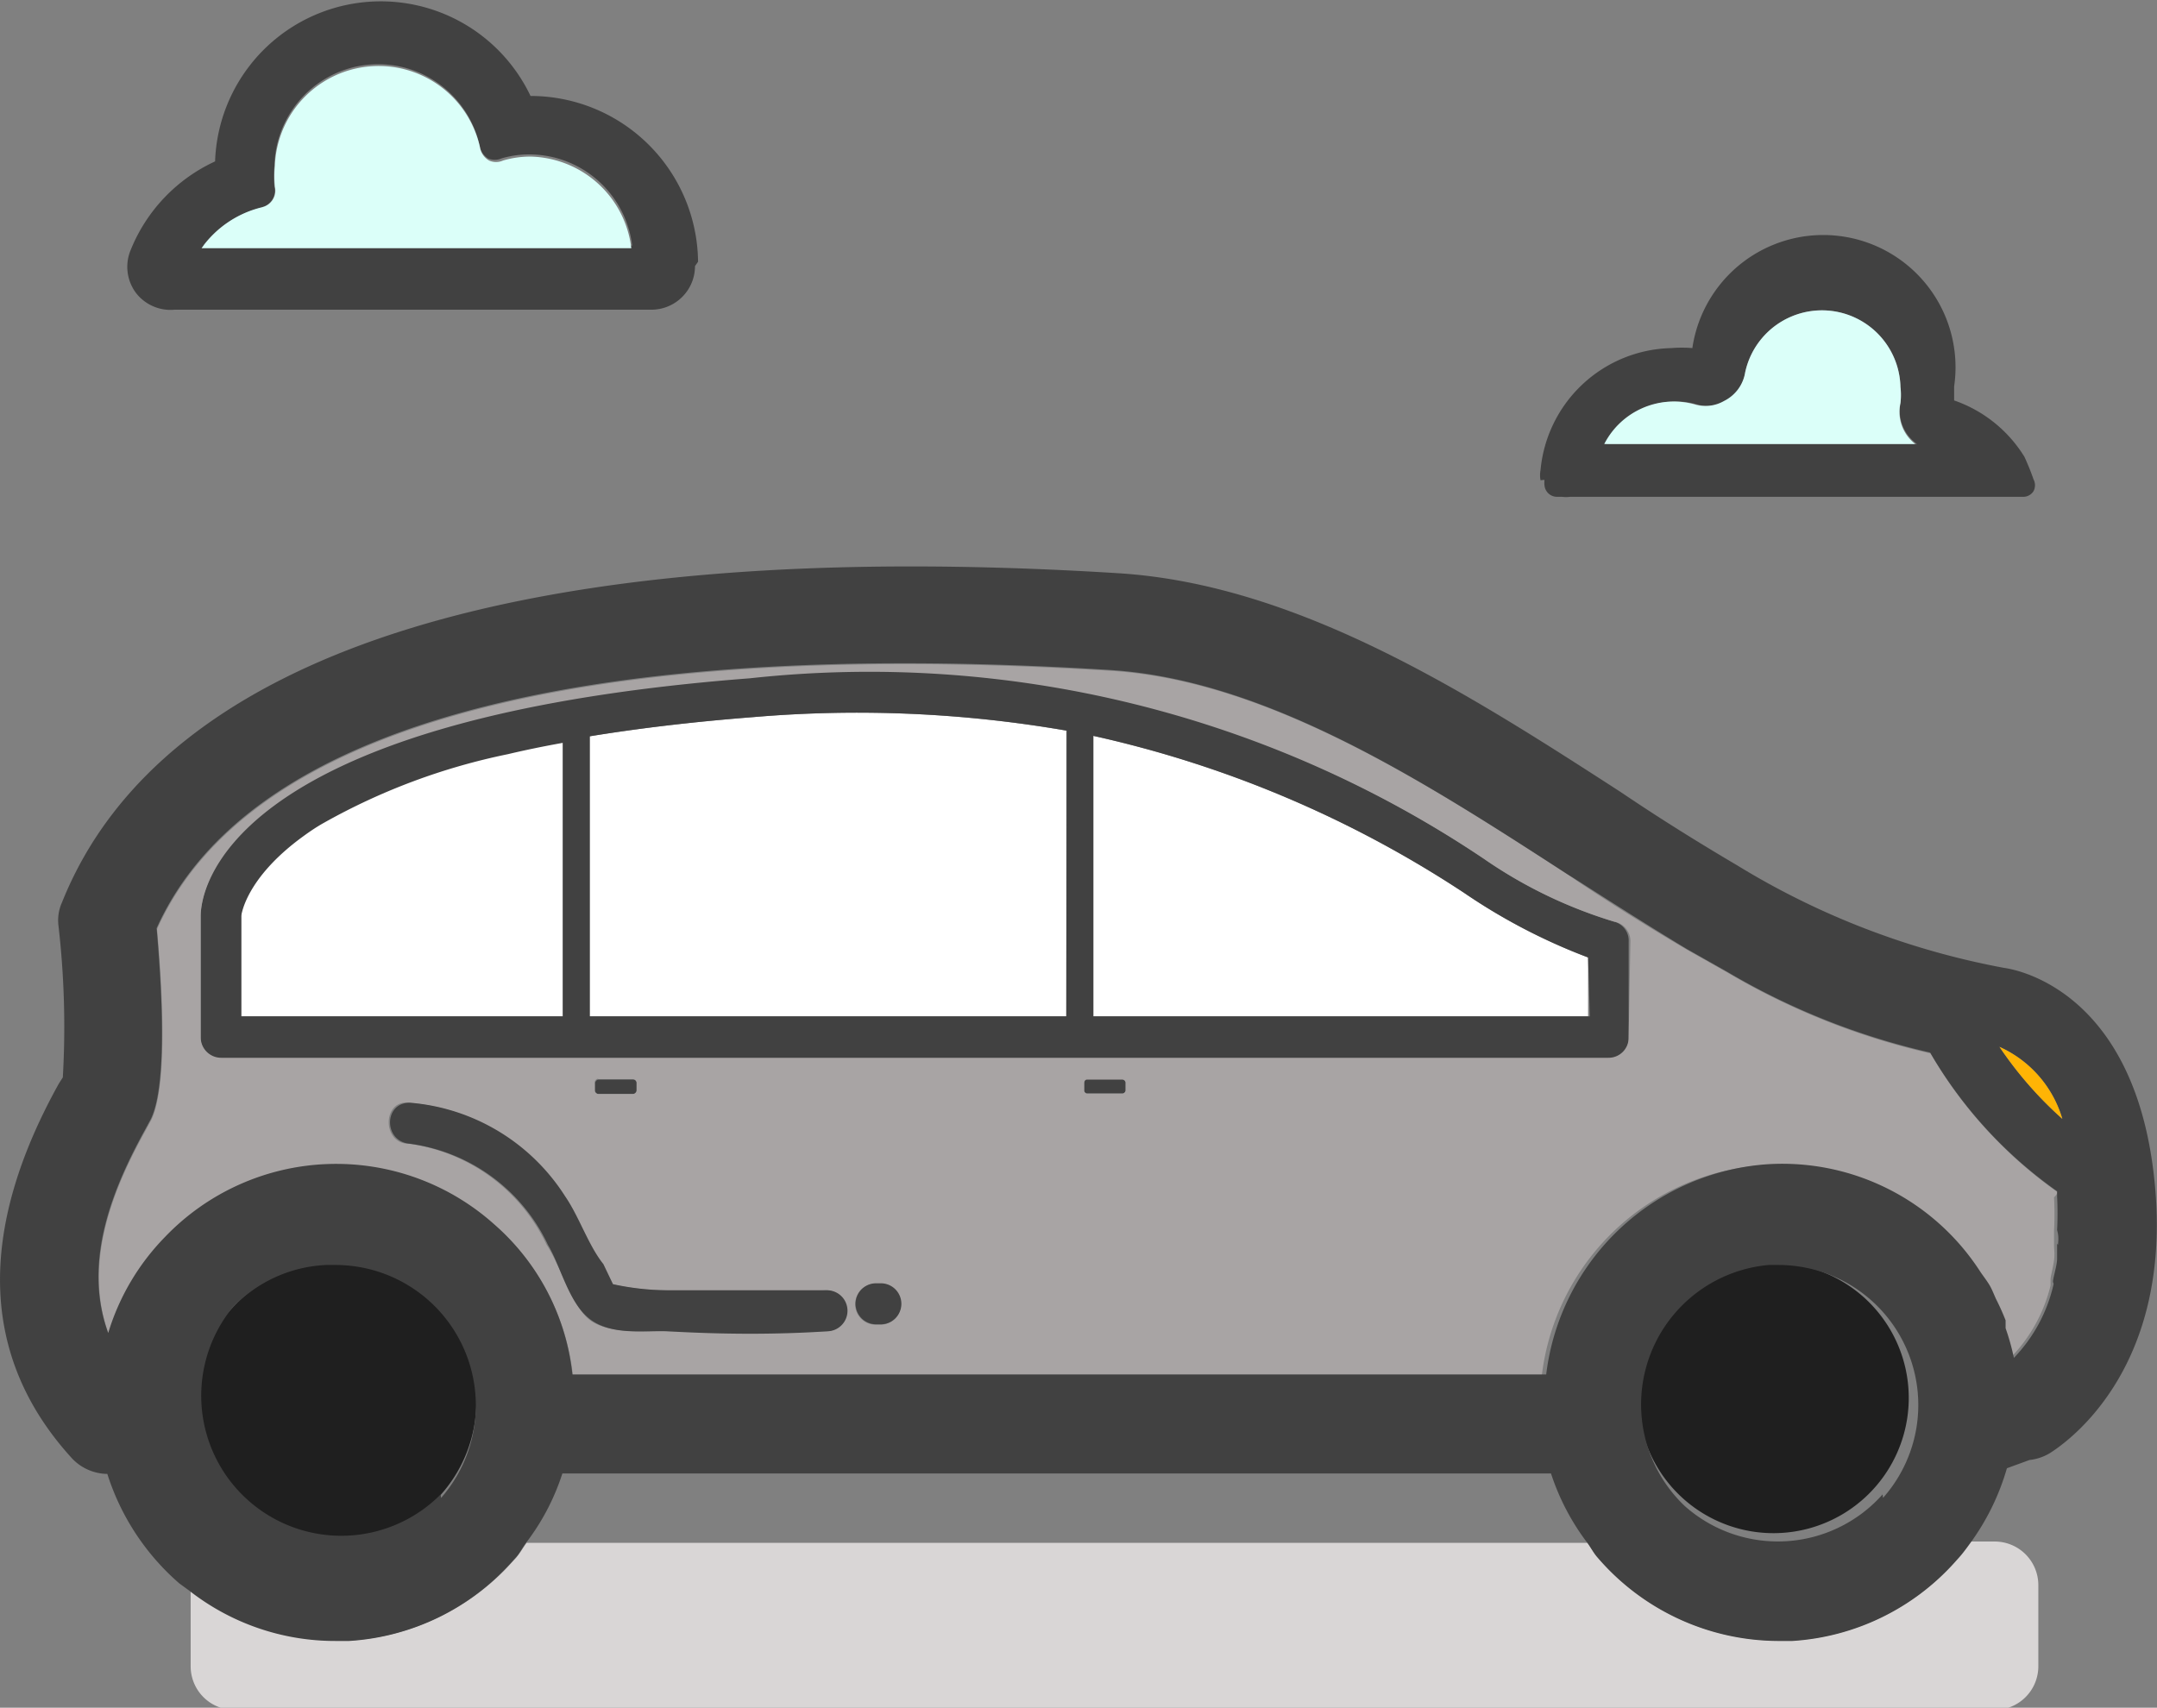 <svg xmlns="http://www.w3.org/2000/svg" viewBox="0 0 49.44 39.15"><rect x="0" y="0" width="49.44" height="39.15" fill="#808080" stroke="none"/><defs><style>.cls-1{fill:none;}.cls-2{fill:#fff;}.cls-3{fill:#d9d6d6;}.cls-4{fill:#1f1f1f;}.cls-5{fill:#414141;}.cls-6{fill:#dbfff9;}.cls-7{fill:#a8a4a4;}.cls-8{fill:#ffb405;}</style></defs><title>アセット 14</title><g id="レイヤー_2" data-name="レイヤー 2"><g id="Layer_1" data-name="Layer 1"><path class="cls-1" d="M25.72,24.73a.08.08,0,0,1,.07.07.08.08,0,0,0-.08-.08h-.8s-.06,0-.07.08,0-.07.07-.07Z"/><path class="cls-1" d="M14.59,24.81a.09.09,0,0,0-.08-.08h0A.08.08,0,0,1,14.59,24.81Z"/><path class="cls-1" d="M13.71,25.07a.08.08,0,0,1-.08-.08v-.17h0V25a.09.09,0,0,0,.08.08h.8A.09.09,0,0,0,14.6,25a.08.08,0,0,1-.08.07Z"/><path class="cls-1" d="M35.55,33.78H12.91a5.28,5.28,0,0,1-.84,1.6H36.39A5.4,5.4,0,0,1,35.55,33.78Z"/><path class="cls-1" d="M24.92,25.07a.08.08,0,0,1-.07-.07.07.07,0,0,0,.07.07h.8a.08.08,0,0,0,.08-.07.08.08,0,0,1-.08.07Z"/><path class="cls-2" d="M25.06,16.87V23.3H36.4V21.95a13.46,13.46,0,0,1-2.84-1.48A25.41,25.41,0,0,0,25.06,16.87Z"/><path class="cls-2" d="M17.26,16.44c-1.41.11-2.65.26-3.75.44,0,0,0,0,0,.07V23.3H24.44V16.75A28.12,28.12,0,0,0,17.26,16.44Z"/><path class="cls-2" d="M7.43,18.82c-.18.11-.35.22-.49.32-1.34,1-1.41,1.8-1.41,1.82V23.3H12.9V17q-.67.12-1.26.26A14.55,14.55,0,0,0,7.43,18.82Z"/><path class="cls-3" d="M44.81,35.8a5.46,5.46,0,0,1-3.73,1.81h-.33a5.48,5.48,0,0,1-4.13-1.91c-.09-.1-.15-.22-.23-.33H12.07c-.08.11-.14.22-.23.33l-.1.11A5.45,5.45,0,0,1,8,37.61H7.7a5.42,5.42,0,0,1-3.33-1.17V38.2a1,1,0,0,0,1,1H45.72a1,1,0,0,0,1-1V36.34a1,1,0,0,0-1-1h-.57c-.08.11-.16.22-.25.32Z"/><path class="cls-4" d="M40.76,28.95h-.22a3.1,3.1,0,1,0,.22,0Z"/><path class="cls-4" d="M7.71,28.95H7.48A3.15,3.15,0,0,0,5.31,30a3.21,3.21,0,1,0,4.8,4.26,3.21,3.21,0,0,0-2.4-5.34Z"/><path class="cls-5" d="M37,21.13A10.66,10.66,0,0,1,34,19.68a25.28,25.28,0,0,0-16.85-4.17C4.95,16.45,4.6,20.5,4.6,21v2.81a.47.47,0,0,0,.47.47h31.8a.46.46,0,0,0,.46-.47V21.59A.45.45,0,0,0,37,21.13ZM12.9,23.3H5.53V21s.08-.85,1.41-1.82c.15-.11.31-.22.49-.32a14.55,14.55,0,0,1,4.21-1.57q.59-.14,1.26-.26Zm11.54,0H13.52V16.95s0,0,0-.07c1.1-.18,2.34-.33,3.75-.44a28.12,28.12,0,0,1,7.18.31Zm12,0H25.06V16.87a25.41,25.41,0,0,1,8.5,3.6,13.46,13.46,0,0,0,2.84,1.48Z"/><path class="cls-5" d="M25.72,24.73h-.8s-.06,0-.07.07h0V25h0a.08.08,0,0,0,.07.07h.8a.08.08,0,0,0,.08-.07h0v-.17h0A.08.08,0,0,0,25.72,24.73Z"/><path class="cls-5" d="M13.64,25a.08.08,0,0,0,.08.08h.8A.08.08,0,0,0,14.6,25h0v-.17h0a.08.08,0,0,0-.08-.08h-.8a.09.09,0,0,0-.08.08h0Z"/><path class="cls-5" d="M4,7.1H14.93a1,1,0,0,0,1-1S16,6,16,6a3.84,3.84,0,0,0-3.84-3.8,3.8,3.8,0,0,0-7.23,1.5A3.8,3.8,0,0,0,3,5.72a1,1,0,0,0,.12,1A1,1,0,0,0,4,7.1Zm2-2.35a.39.39,0,0,0,.29-.47,2.5,2.5,0,0,1,0-.48A2.38,2.38,0,0,1,11,3.37a.43.43,0,0,0,.18.26.39.39,0,0,0,.32,0,2.22,2.22,0,0,1,.63-.09,2.38,2.38,0,0,1,2.36,2.09H4.66A2.38,2.38,0,0,1,6.05,4.75Z"/><path class="cls-6" d="M12.16,3.59a2.22,2.22,0,0,0-.63.09.39.39,0,0,1-.32,0A.43.43,0,0,1,11,3.37,2.38,2.38,0,0,0,6.3,3.8a2.5,2.5,0,0,0,0,.48.39.39,0,0,1-.29.47,2.38,2.38,0,0,0-1.39.94h9.85A2.38,2.38,0,0,0,12.16,3.59Z"/><path class="cls-5" d="M35.4,11a.69.69,0,0,0,0,.12.29.29,0,0,0,.29.27h.12a.62.62,0,0,0,.17,0h9.92l.47,0a.28.28,0,0,0,.24-.13.29.29,0,0,0,0-.27,5.55,5.55,0,0,0-.21-.52,3.07,3.07,0,0,0-1.61-1.29c0-.1,0-.21,0-.32a3,3,0,0,0-6-.88,2.91,2.91,0,0,0-.48,0,3.08,3.08,0,0,0-3,2.8.62.62,0,0,0,0,.23Zm3.49-1.73a.86.86,0,0,0,.68-.08A.89.89,0,0,0,40,8.54a1.8,1.8,0,0,1,3.56.33,1.63,1.63,0,0,1,0,.37.93.93,0,0,0,.38.94H36.81A1.79,1.79,0,0,1,38.89,9.27Z"/><path class="cls-6" d="M43.56,9.24a1.63,1.63,0,0,0,0-.37A1.8,1.8,0,0,0,40,8.54a.89.89,0,0,1-.48.65.86.86,0,0,1-.68.08,1.79,1.79,0,0,0-2.07.91h7.13A.93.93,0,0,1,43.56,9.24Z"/><path class="cls-7" d="M47.16,27.33a10.11,10.11,0,0,1-2.91-3.18A16.23,16.23,0,0,1,39.6,22.3l-.92-.52c-.8-.47-1.66-1-2.57-1.61L36,20.09c-3.24-2.1-6.91-4.48-10.52-4.71C13.24,14.62,5.68,16.67,3.6,21.3c.12,1.35.25,3.57-.13,4.37l-.13.24c-.7,1.26-1.46,3-.85,4.67a5.37,5.37,0,0,1,1.3-2.2,5.43,5.43,0,0,1,7.55-.29,5.32,5.32,0,0,1,1.79,3.44H35.34a5.49,5.49,0,0,1,5.08-4.82,5.4,5.4,0,0,1,4.88,2.48c.06.1.14.19.2.29s.1.22.15.32a5.32,5.32,0,0,1,.22.49c0,.06,0,.12,0,.18a5.41,5.41,0,0,1,.19.68A3.57,3.57,0,0,0,47,29.47s0-.1,0-.15.06-.27.08-.43,0-.24,0-.35,0-.2,0-.32a7.35,7.35,0,0,0,0-.77S47.16,27.37,47.16,27.33ZM18.94,30.52c-1.22,0-2.45,0-3.67,0-.46,0-1.32.06-1.74-.25s-.67-1.23-1-1.73a4.1,4.1,0,0,0-3.17-2.32c-.6,0-.6-1,0-.94a4.66,4.66,0,0,1,3.56,2.14c.33.48.53,1.12.88,1.56l.22.46a6,6,0,0,0,1.22.14c1.22.09,2.45.08,3.67,0A.47.47,0,0,1,18.94,30.52Zm-5.23-5.78h.8a.09.09,0,0,1,.08.08h0V25h0a.09.09,0,0,1-.08.08h-.8a.09.09,0,0,1-.08-.08v-.17h0A.09.09,0,0,1,13.71,24.73Zm6.47,5.63h-.11a.47.47,0,1,1,0-.94h.11a.47.47,0,1,1,0,.94ZM25.8,25h0a.08.08,0,0,1-.08.07h-.8a.07.07,0,0,1-.07-.07h0v-.17h0s0-.08.07-.08h.8a.08.08,0,0,1,.08.08h0Zm11.53-1.22a.46.46,0,0,1-.46.47H5.07a.47.47,0,0,1-.47-.47V21c0-.46.35-4.51,12.59-5.45A25.28,25.28,0,0,1,34,19.68,10.66,10.66,0,0,0,37,21.13a.45.45,0,0,1,.37.46Z"/><path class="cls-5" d="M49.4,27.26C49,22.55,46,22.2,45.94,22.19a18,18,0,0,1-6.12-2.35c-.78-.46-1.66-1-2.61-1.64l-.09-.06c-3.45-2.23-7.37-4.75-11.51-5C12.1,12.3,3.73,14.91,1.42,20.69a1,1,0,0,0-.08.53,20.25,20.25,0,0,1,.1,3.48l-.09.14c-1.89,3.4-1.79,6.28.27,8.56a1.13,1.13,0,0,0,.84.39h0a5.54,5.54,0,0,0,1.65,2.51l.22.16A5.42,5.42,0,0,0,7.7,37.62H8a5.45,5.45,0,0,0,3.72-1.8l.1-.11c.09-.1.15-.22.23-.33a5.28,5.28,0,0,0,.84-1.6H35.55a5.4,5.4,0,0,0,.84,1.6c.08.11.14.23.23.33a5.48,5.48,0,0,0,4.13,1.91h.33a5.46,5.46,0,0,0,3.73-1.81l.09-.1c.09-.1.17-.21.25-.32A5.48,5.48,0,0,0,46,33.66l.52-.19a1.12,1.12,0,0,0,.47-.16C47.27,33.13,49.76,31.51,49.4,27.26Zm-39.3,7A3.21,3.21,0,0,1,5.31,30,3.15,3.15,0,0,1,7.48,29h.23a3.22,3.22,0,0,1,2.4,5.34Zm33.05,0a3.21,3.21,0,0,1-4.53.27A3.21,3.21,0,0,1,40.54,29h.22a3.21,3.21,0,0,1,2.4,5.34Zm4-5.75c0,.12,0,.24,0,.35s-.05.29-.08.43,0,.1,0,.15a3.57,3.57,0,0,1-.91,1.69,5.41,5.41,0,0,0-.19-.68c0-.06,0-.12,0-.18a5.32,5.32,0,0,0-.22-.49c-.05-.11-.09-.22-.15-.32s-.13-.19-.2-.29a5.4,5.4,0,0,0-4.88-2.48,5.49,5.49,0,0,0-5.08,4.82H13.12a5.32,5.32,0,0,0-1.79-3.44,5.43,5.43,0,0,0-7.55.29,5.37,5.37,0,0,0-1.3,2.2c-.61-1.67.15-3.4.85-4.67l.13-.24c.38-.79.25-3,.13-4.37,2.08-4.63,9.64-6.68,21.86-5.92,3.62.23,7.28,2.61,10.52,4.71l.13.08c.91.58,1.77,1.13,2.57,1.61l.92.52a16.23,16.23,0,0,0,4.65,1.85,10.11,10.11,0,0,0,2.91,3.18s0,.08,0,.12a7.35,7.35,0,0,1,0,.77C47.19,28.34,47.18,28.43,47.17,28.54ZM45.83,24a2.62,2.62,0,0,1,1.44,1.65A8.77,8.77,0,0,1,45.83,24Z"/><path class="cls-5" d="M18.94,29.58c-1.22,0-2.46,0-3.67,0a6,6,0,0,1-1.22-.14l-.22-.46c-.35-.44-.55-1.08-.88-1.56a4.66,4.66,0,0,0-3.56-2.14c-.6,0-.6.89,0,.94a4.1,4.1,0,0,1,3.17,2.32c.3.5.48,1.37,1,1.73s1.28.22,1.74.25c1.22.07,2.45.08,3.67,0A.47.47,0,0,0,18.94,29.58Z"/><path class="cls-5" d="M20.19,29.42h-.11a.47.47,0,1,0,0,.94h.11a.47.47,0,1,0,0-.94Z"/><path class="cls-8" d="M45.83,24a8.77,8.77,0,0,0,1.44,1.65A2.62,2.62,0,0,0,45.83,24Z"/></g></g></svg>